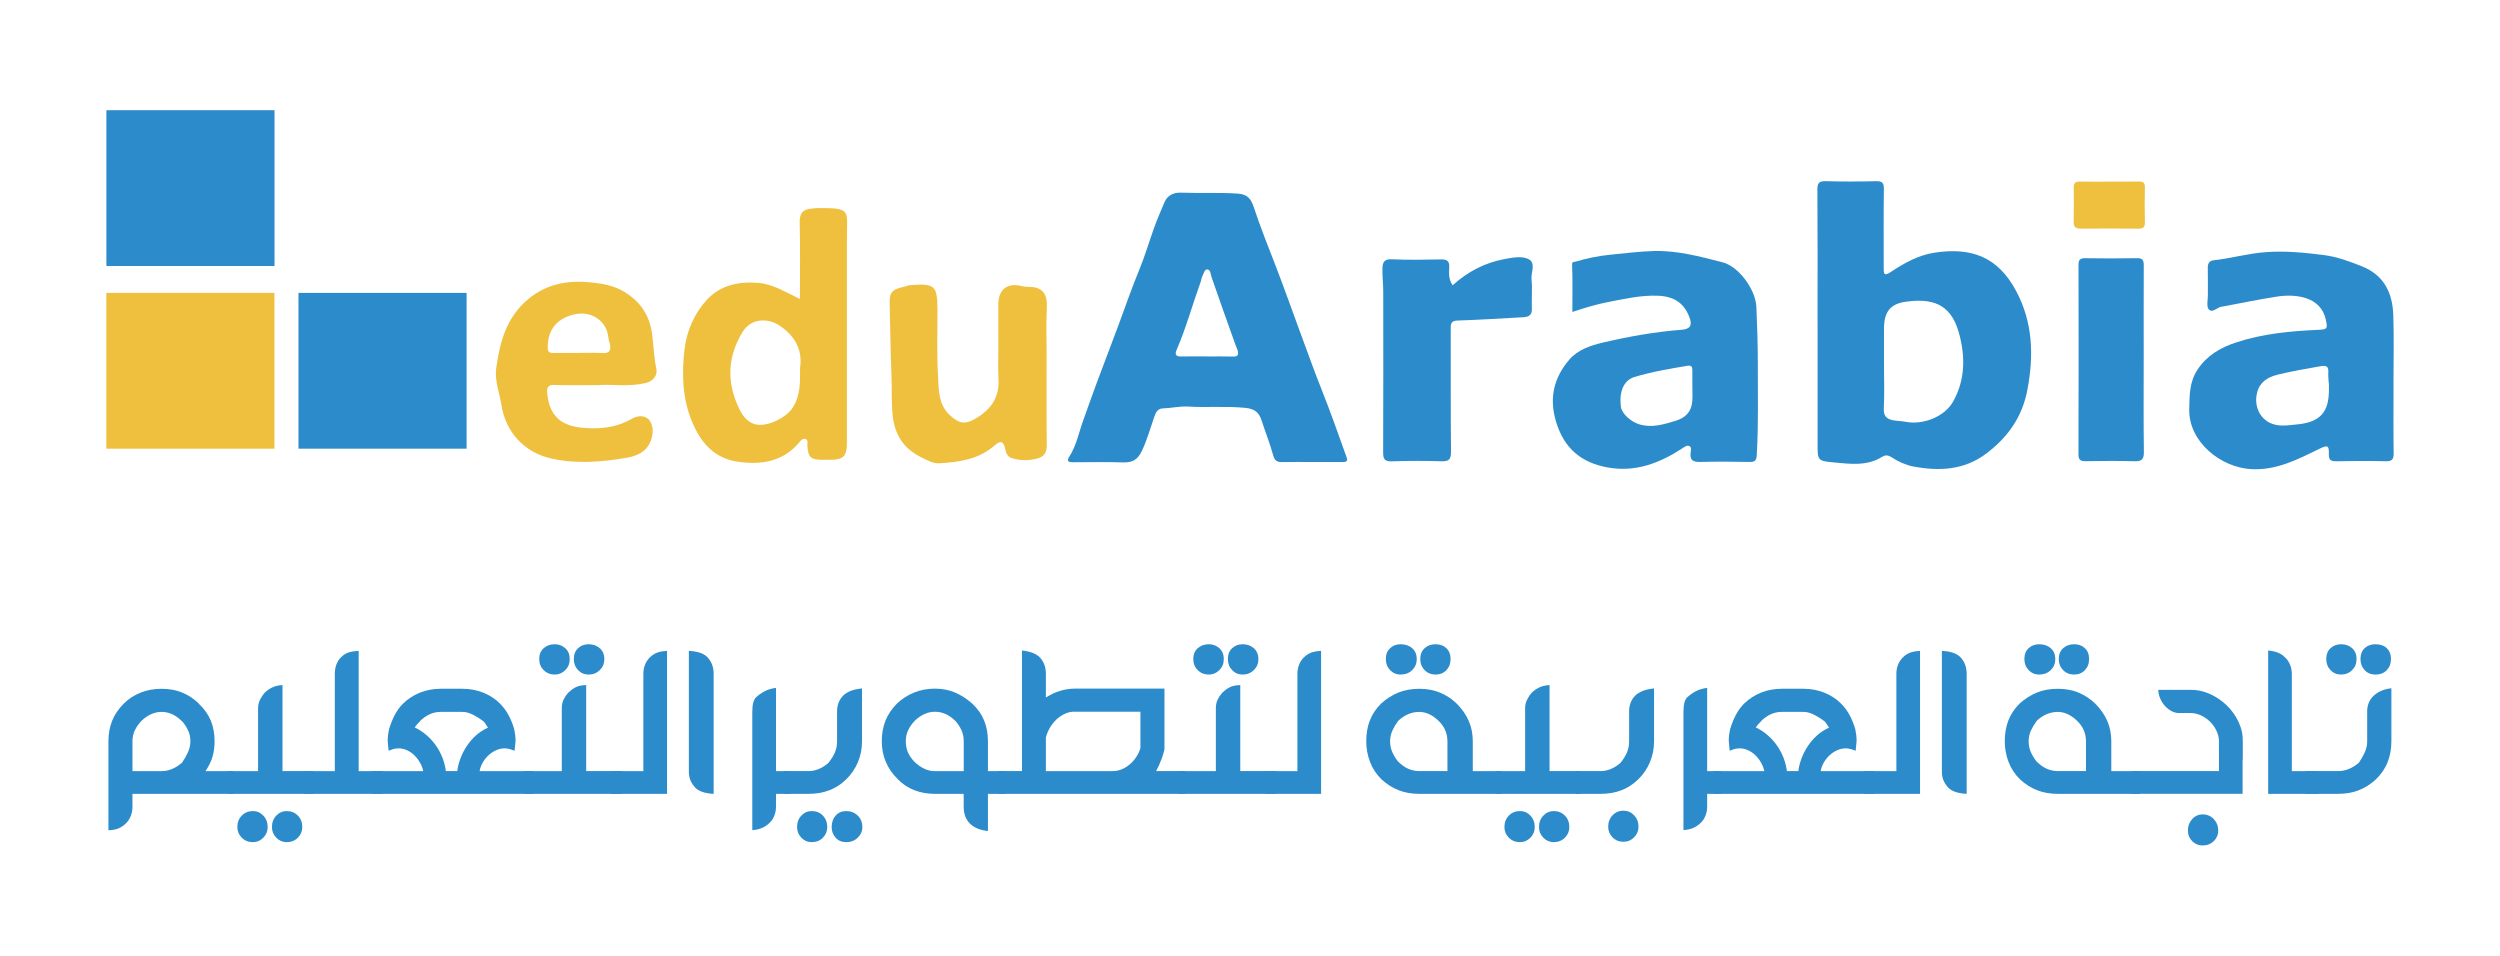 <?xml version="1.0" encoding="UTF-8"?>
<svg id="Layer_1" data-name="Layer 1" xmlns="http://www.w3.org/2000/svg" version="1.1" viewBox="0 0 1080 412.86">
  <defs>
    <style>
      .cls-1 {
        fill: #2c8ccb;
      }

      .cls-1, .cls-2 {
        stroke-width: 0px;
      }

      .cls-2 {
        fill: #efbf3e;
      }
    </style>
  </defs>
  <path class="cls-1" d="M566.46,199.59c-4.12,0-8.24-.07-12.35.03-2.17.05-3.4-.38-4.08-2.87-1.38-5.09-3.38-10.02-5-15.05-1.13-3.51-3-5.1-7.07-5.5-8.21-.82-16.4-.06-24.58-.56-3.75-.23-7.36.68-11.05.79-2.33.07-3.08,1.94-3.73,3.78-1.72,4.9-3.07,9.91-5.33,14.62-1.81,3.77-3.99,5.06-8.16,4.93-7.19-.22-14.4-.11-21.6-.07-1.8,0-2.87-.37-1.63-2.3,3.23-5.01,4.25-10.92,6.28-16.37,1.8-4.86,3.46-9.82,5.29-14.71,3.34-8.93,6.77-17.83,10.07-26.77,2.86-7.75,5.59-15.59,8.75-23.26,2.44-5.91,4.2-12.1,6.4-18.12,1.33-3.65,2.88-7.22,4.39-10.8,1.3-3.09,4.11-4.23,7.02-4.13,8.2.29,16.41-.13,24.63.4,4.66.3,5.92,2.81,7.03,6.17,2.83,8.58,6.23,16.95,9.47,25.38,3.74,9.7,7.19,19.51,10.8,29.27,2.97,8.02,5.82,16.07,9,24.02,3.85,9.63,7.25,19.43,10.77,29.19.76,2.11-.95,1.92-2.2,1.92-4.37.02-8.75,0-13.12,0h0ZM521.31,154c3.85,0,7.71-.08,11.56.03,1.89.06,2.22-.87,1.86-2.35-.23-.98-.71-1.89-1.05-2.84-3.45-9.68-6.93-19.36-10.28-29.08-.44-1.27-.39-3.15-1.74-3.35-1.31-.19-1.6,1.73-2.19,2.79-.41.74-.46,1.68-.76,2.5-3.55,9.78-6.25,19.86-10.4,29.43-.79,1.83-.5,2.91,1.82,2.87,3.72-.07,7.45-.02,11.17-.02Z"/>
  <path class="cls-1" d="M785.18,138.97c0-19.02.07-38.03-.07-57.05-.02-2.9.76-3.73,3.65-3.65,7.2.2,14.42.19,21.62,0,2.68-.07,3.48.65,3.45,3.39-.16,11.3-.05,22.61-.07,33.92,0,2.29-.11,4.05,3.01,1.95,5.84-3.91,12.01-7.35,19.08-8.4,15.68-2.34,27.21,1.7,35.14,16.61,7.22,13.56,7.67,27.9,4.82,42.77-2.25,11.74-8.49,20.47-17.8,27.47-9.6,7.21-20.51,7.63-31.58,5.52-3.12-.59-6.53-2.13-9.3-3.98-1.71-1.14-2.96-.85-4.03-.18-6.74,4.21-14.12,3.03-21.28,2.39-6.67-.6-6.63-1-6.63-7.96,0-17.6,0-35.21,0-52.81ZM813.89,157.63c0,6.29.24,12.6-.09,18.87-.2,3.91,1.96,4.8,4.96,5.2,1.5.2,3,.23,4.53.53,7.14,1.4,16.66-1.9,20.54-8.89,5.32-9.58,5.17-19.9,2.33-29.86-3.66-12.87-12.24-14.52-22.65-13.16-7.14.93-9.63,4.6-9.63,11.89,0,5.14,0,10.27,0,15.41Z"/>
  <path class="cls-1" d="M1034,165.76c0,10.01-.09,20.03.06,30.04.04,2.73-.8,3.52-3.49,3.46-7.07-.17-14.15-.14-21.22,0-2.46.05-3.38-.54-3.29-3.19.13-3.81-.66-3.85-4.23-2.11-9.3,4.54-18.48,9.34-29.45,8.7-12.99-.76-26.94-11.74-26.63-25.92.13-5.95.04-11.71,3.59-17.07,4.07-6.15,9.91-9.49,16.52-11.69,11.64-3.87,23.76-4.96,35.93-5.51,3.77-.17,3.75-.69,2.95-4.42-2.1-9.73-12.64-11.22-21.05-9.93-7.96,1.22-15.85,2.89-23.77,4.36-.13.02-.26,0-.38.02-1.86.43-3.89,2.9-5.39,1.09-1.03-1.24-.33-3.93-.35-5.97-.03-3.98.06-7.96-.04-11.94-.05-1.86.68-3.03,2.45-3.23,7.56-.84,14.88-2.95,22.52-3.52,8.38-.63,16.53.17,24.79,1.2,5.99.75,11.42,2.75,16.92,4.96,9.58,3.85,13.12,11.55,13.46,21.01.36,9.87.08,19.77.08,29.66.01,0,.03,0,.04,0ZM1006.1,165.61s-.05,0-.08,0c-.07-1.54-.29-3.08-.19-4.61.16-2.57-.61-3.26-3.34-2.8-6.11,1.04-12.2,2.16-18.23,3.57-5.86,1.38-8.83,4.37-9.5,9.4-.62,4.67,1.49,9.25,5.6,11.38,3.88,2.01,8.08,1.16,12.17.77,9.74-.93,13.61-5.27,13.57-15.03,0-.9,0-1.79,0-2.69Z"/>
  <path class="cls-1" d="M679.26,134.78c0-7.01.15-13.69-.11-20.35-.06-1.61.76-1.2,1.41-1.39,4.96-1.45,10-2.51,15.16-3.01,6.23-.61,12.43-1.41,18.7-1.59,10.21-.28,19.95,2.37,29.65,4.85,7.17,1.83,14.39,11.86,14.69,19.36.32,8.07.64,16.15.62,24.22-.03,13.25.32,26.51-.46,39.76-.15,2.47-.93,2.97-3.17,2.93-7.08-.12-14.16-.19-21.24,0-3.13.08-4.59-.77-4.15-4.08.12-.92.51-2.3-.56-2.78-1-.45-1.92.25-2.97.94-9.82,6.41-20.29,10.5-32.37,8.29-11.51-2.11-18.85-8.32-22.29-19.91-3.06-10.32-.77-19.02,5.8-26.69,3.58-4.18,9.09-6.08,14.44-7.33,11.21-2.62,22.54-4.66,34.05-5.54,3.78-.29,4.74-1.96,3.33-5.54-2.41-6.13-6.66-8.92-13.73-9.17-7.28-.26-14.3,1.37-21.37,2.74-5.05.98-9.95,2.44-15.46,4.29ZM731.1,166.43s0,0-.01,0c0-2.18-.02-4.36,0-6.55.02-1.44-.46-2.14-2.06-1.87-7.75,1.31-15.53,2.58-23.05,4.89-4.53,1.39-6.57,6.34-5.77,12.75.4,3.23,4.58,6.63,7.91,7.64,5.51,1.67,10.44.07,15.56-1.45,4.44-1.32,7.03-3.93,7.38-8.49.18-2.3.03-4.62.03-6.93Z"/>
  <path class="cls-2" d="M345.56,129.21c0-11.32.2-22.1-.1-32.88-.11-4.07,1.26-5.96,5.19-6.21.64-.04,1.28-.18,1.92-.2,15.47-.25,13.29.93,13.3,12.44,0,29.67,0,59.35,0,89.02,0,5.71-1.66,7.32-7.31,7.25-1.03-.01-2.06.02-3.09.02-5.35-.03-6.41-1.09-6.7-6.51-.04-.84.41-1.94-.6-2.42-1.13-.53-1.97.29-2.63,1.09-6.98,8.47-16.16,10.11-26.43,8.71-10.58-1.44-16.34-8.18-20.18-17.43-4.22-10.16-4.43-20.86-3.2-31.32.9-7.68,4.21-15.35,9.58-21.2,5.72-6.24,13.49-8.04,22.01-7.39,6.69.51,12.02,4.04,18.26,7.02ZM345.63,158.95c1.12-7.47-1.95-13.89-9.28-18.55-4.51-2.87-11.77-3.14-15.5,2.93-6.3,10.26-7.04,20.84-2.15,31.88,1.54,3.48,3.42,6.73,7.11,7.95,5.11,1.7,13.94-2.61,16.82-7.31,3.05-4.98,3.08-10.36,3-16.9Z"/>
  <path class="cls-2" d="M431.28,149.08c0-5.91-.02-11.82,0-17.73.03-6.27,3.9-9.34,9.94-7.79,1.16.3,2.26.36,3.41.37,5.67.03,7.9,3.01,7.6,8.89-.34,6.79-.09,13.61-.09,20.42,0,12.98-.09,25.95.06,38.93.04,3.37-1.12,5.23-4.4,6-3.58.84-7.1.84-10.6-.22-1.96-.6-2.63-2.26-2.98-4.07-.63-3.26-2.04-3.7-4.55-1.47-6.85,6.09-15.39,7.25-24.03,7.72-2.54.14-4.97-1.26-7.32-2.4-7.83-3.77-11.88-9.77-12.73-18.59-.55-5.72-.23-11.39-.48-17.08-.43-10.13-.5-20.27-.77-30.4-.14-5.39.74-6.54,6.28-7.81.86-.2,1.69-.59,2.56-.66,10.67-.86,11.75.13,11.8,10.66.04,9.25-.33,18.52.21,27.73.37,6.29-.11,13.09,5.42,18.05,3.63,3.25,6.26,3.86,10.6,1.34,6.44-3.73,10.54-8.9,10.14-16.87-.25-5-.05-10.02-.05-15.03h-.05Z"/>
  <path class="cls-2" d="M258.55,166.37c-7.55,0-13.47.14-19.38-.07-2.45-.08-2.91,1.36-2.8,2.97.63,9.56,5.26,14.31,14.15,15.4,7.73.95,15.5.26,22.6-3.84,2.42-1.39,5.75-1.53,7.45.77,1.61,2.18,1.73,5.3.79,8.2-1.69,5.26-6.1,7.2-10.78,7.98-10.62,1.78-21.24,2.71-32.04.39-12.39-2.67-20.18-11.81-21.95-23.32-.81-5.26-2.98-10.38-2.22-15.84,1.58-11.31,4.39-21.95,13.82-29.8,8.02-6.67,17.21-8.22,27.05-7.21,5.02.51,10.08,1.36,14.57,4.14,6.74,4.17,10.7,9.82,11.86,17.92.72,5.03.73,10.14,1.86,15.12.66,2.9-1.29,5.51-4.75,6.32-7.22,1.69-14.58.43-20.23.85ZM249.82,152.47c3.48,0,6.97-.2,10.42.06,3.24.24,3.73-1.36,3.26-3.93-.14-.74-.56-1.45-.61-2.19-.52-7.95-7.42-11.85-13.72-10.79-7.84,1.33-12.75,6.27-12.54,14.74.04,1.78.84,2.15,2.38,2.13,3.6-.05,7.21-.02,10.81-.01Z"/>
  <path class="cls-1" d="M627.52,123.25c6.58-5.93,13.99-9.79,22.56-11.36,3.33-.61,7.02-1.33,9.9-.11,3.83,1.62,1.32,5.83,1.63,8.85.43,4.19-.02,8.47.15,12.7.11,2.73-1.26,3.59-3.65,3.71-9.46.49-18.9,1.14-28.37,1.43-2.76.08-3.04,1.17-3.03,3.44.07,17.72-.08,35.45.13,53.17.04,3.53-1.02,4.3-4.31,4.19-7.07-.23-14.16-.23-21.23.03-3.22.12-3.79-1.04-3.78-3.94.1-23.12.07-46.24.04-69.36,0-3.34-.44-6.68-.35-10.01.06-2.25.5-4.15,3.9-3.99,7.19.35,14.41.18,21.61.06,2.56-.04,3.47.93,3.35,3.39-.12,2.52-.34,5.1,1.45,7.79Z"/>
  <path class="cls-1" d="M926.08,155.59c0,13.22-.11,26.44.08,39.65.05,3.3-1.03,4.12-4.17,4.02-6.94-.22-13.89-.12-20.83-.03-2.13.03-3.27-.3-3.26-2.87.08-27.34.07-54.67.02-82.01,0-2.21.77-2.83,2.91-2.8,7.46.11,14.92.14,22.37-.02,2.59-.05,2.91,1.11,2.91,3.24-.06,13.6-.03,27.21-.02,40.81Z"/>
  <path class="cls-2" d="M911.22,78.44c4.23,0,8.47.08,12.7-.03,1.98-.05,2.72.57,2.67,2.62-.12,4.99-.12,9.99,0,14.98.06,2.26-.85,2.8-2.95,2.78-8.21-.1-16.42-.09-24.63-.01-2.26.02-3.26-.69-3.19-3.08.13-4.86.13-9.73.03-14.59-.04-2.02.7-2.72,2.67-2.68,4.23.09,8.47.03,12.7.03Z"/>
  <g>
    <path class="cls-1" d="M57.23,348.54c0,1.33-.23,2.6-.68,3.8-.45,1.2-1.08,2.22-1.88,3.08-.85.91-1.85,1.65-3,2.24-1.15.59-2.76.93-4.83,1.04v-38.44c0-3.25.53-6.21,1.6-8.87,1.06-2.66,2.74-5.14,5.03-7.43,2.02-2.02,4.42-3.6,7.19-4.72,2.77-1.12,5.83-1.68,9.19-1.68s6.35.56,8.99,1.68c2.64,1.12,4.99,2.69,7.07,4.72h-.08c2.4,2.24,4.14,4.69,5.23,7.35,1.09,2.66,1.64,5.65,1.64,8.95,0,2.29-.28,4.45-.84,6.47-.56,2.02-1.59,4.15-3.08,6.39h12.07v9.83h-43.63v5.59ZM57.23,333.12h12.63c1.6,0,3.16-.33,4.67-1,1.52-.67,2.89-1.56,4.12-2.68,1.01-1.44,1.86-2.93,2.56-4.48.69-1.54,1.04-3.12,1.04-4.71,0-1.76-.33-3.34-1-4.75-.67-1.41-1.53-2.73-2.6-3.96v.08c-2.72-2.72-5.65-4.08-8.79-4.08-1.6,0-3.13.33-4.59,1-1.47.67-2.84,1.61-4.12,2.84-1.28,1.33-2.25,2.72-2.92,4.16-.67,1.44-1,3.01-1,4.71v12.86Z"/>
    <path class="cls-1" d="M98.62,333.12h12.87v-27.17c0-1.33.28-2.56.84-3.68.56-1.12,1.21-2.1,1.96-2.96.91-.9,1.97-1.66,3.2-2.28,1.22-.61,2.74-.97,4.55-1.08v37.16h13.26v9.83h-36.68v-9.83ZM102.53,357.33c0-2.02.64-3.69,1.92-4.99,1.28-1.31,2.88-1.96,4.79-1.96,1.76,0,3.26.65,4.51,1.96,1.25,1.31,1.88,2.97,1.88,4.99,0,1.76-.63,3.28-1.88,4.56-1.25,1.28-2.76,1.92-4.51,1.92-1.92,0-3.52-.64-4.79-1.92-1.28-1.28-1.92-2.8-1.92-4.56ZM117.48,357.33c0-2.02.63-3.69,1.88-4.99,1.25-1.31,2.76-1.96,4.51-1.96,1.92,0,3.52.65,4.8,1.96,1.28,1.31,1.92,2.97,1.92,4.99,0,1.76-.64,3.28-1.92,4.56-1.28,1.28-2.88,1.92-4.8,1.92-1.76,0-3.26-.64-4.51-1.92-1.25-1.28-1.88-2.8-1.88-4.56Z"/>
    <path class="cls-1" d="M131.38,333.12h13.26v-41.95c0-3.04.91-5.46,2.72-7.27.91-.9,1.9-1.56,3-1.96,1.09-.4,2.62-.65,4.59-.76v51.94h10.31v9.83h-33.88v-9.83Z"/>
    <path class="cls-1" d="M230.23,333.12v9.83h-69.44v-9.83h22.05c-.27-1.28-.75-2.52-1.44-3.71-.69-1.2-1.51-2.25-2.44-3.16-.93-.91-1.98-1.62-3.16-2.16-1.17-.53-2.37-.8-3.6-.8-.48,0-.99.04-1.52.12-.53.08-1.47.39-2.8.92-.11-1.12-.19-1.97-.24-2.56-.05-.59-.09-1.01-.12-1.28-.03-.26-.04-.43-.04-.48,0-.9.05-1.76.16-2.56.11-.8.24-1.57.4-2.32.64-2.18,1.45-4.24,2.44-6.15.99-1.92,2.2-3.6,3.64-5.03,2.08-2.02,4.5-3.6,7.27-4.72,2.77-1.12,5.78-1.68,9.03-1.68h9.35c3.2,0,6.19.56,8.99,1.68,2.8,1.12,5.21,2.69,7.23,4.72,1.54,1.55,2.81,3.26,3.8,5.15.99,1.89,1.77,3.87,2.36,5.95.16.75.29,1.53.4,2.36.11.83.16,1.69.16,2.6,0,.05-.01.21-.04.48-.03.27-.07.69-.12,1.28-.05.59-.13,1.44-.24,2.56-1.23-.48-2.15-.77-2.76-.88-.61-.11-1.13-.16-1.56-.16-1.23,0-2.44.27-3.64.8-1.2.53-2.29,1.25-3.28,2.16-.99.91-1.83,1.96-2.52,3.16-.69,1.2-1.15,2.44-1.36,3.71h23.01ZM197.54,333.12c.21-1.76.67-3.57,1.36-5.43.69-1.86,1.6-3.65,2.72-5.35,1.12-1.7,2.45-3.25,4-4.64,1.54-1.38,3.28-2.5,5.19-3.36l-.48-.72c-.21-.27-.44-.6-.68-1-.24-.4-.49-.73-.76-1-1.39-1.06-2.89-2.01-4.51-2.84-1.63-.82-3.16-1.24-4.59-1.24h-9.35c-1.71,0-3.29.33-4.75,1-1.47.67-2.84,1.61-4.12,2.84h.08c-.53.53-1.01,1.04-1.44,1.52-.43.48-.77.93-1.04,1.36,1.92.91,3.66,2.05,5.23,3.44,1.57,1.39,2.93,2.92,4.08,4.59,1.14,1.68,2.06,3.45,2.76,5.31.69,1.86,1.14,3.7,1.36,5.51h4.95Z"/>
    <path class="cls-1" d="M226.55,333.12h16.14v-27.17c0-1.39.25-2.61.76-3.68.51-1.06,1.16-2.05,1.96-2.96.91-.9,1.93-1.68,3.08-2.32,1.14-.64,2.73-.98,4.75-1.04v37.16h15.34v9.83h-42.03v-9.83ZM232.94,284.7c0-1.97.64-3.53,1.92-4.67,1.28-1.14,2.88-1.72,4.79-1.72,1.76,0,3.28.57,4.55,1.72,1.28,1.15,1.92,2.7,1.92,4.67s-.64,3.52-1.92,4.79c-1.28,1.28-2.8,1.92-4.55,1.92-1.92,0-3.52-.64-4.79-1.92-1.28-1.28-1.92-2.88-1.92-4.79ZM247.89,284.7c0-1.97.61-3.53,1.84-4.67,1.23-1.14,2.74-1.72,4.55-1.72,1.92,0,3.53.57,4.83,1.72,1.3,1.15,1.96,2.7,1.96,4.67s-.65,3.52-1.96,4.79c-1.31,1.28-2.92,1.92-4.83,1.92-1.81,0-3.33-.64-4.55-1.92-1.23-1.28-1.84-2.88-1.84-4.79Z"/>
    <path class="cls-1" d="M264.03,333.12h13.9v-41.95c0-2.93.96-5.35,2.88-7.27v.08c.64-.75,1.53-1.37,2.68-1.88,1.14-.51,2.7-.81,4.67-.92v61.77h-24.13v-9.83Z"/>
    <path class="cls-1" d="M308.3,342.95c-1.87-.11-3.45-.37-4.75-.8-1.31-.43-2.36-1.04-3.16-1.84-.85-.9-1.53-1.92-2.04-3.04-.51-1.12-.76-2.45-.76-4v-52.1c1.86.11,3.45.37,4.75.8,1.3.43,2.36,1.04,3.16,1.84,1.86,1.87,2.8,4.31,2.8,7.35v51.78Z"/>
    <path class="cls-1" d="M325,307.39c0-3.04.53-5.09,1.6-6.15,1.12-1.01,2.34-1.88,3.68-2.6,1.33-.72,2.98-1.21,4.95-1.48v35.96h6.15v9.83h-6.15v5.51c0,1.38-.24,2.69-.72,3.91-.48,1.23-1.15,2.24-2,3.04-.91.91-1.96,1.64-3.16,2.2-1.2.56-2.65.89-4.36,1v-51.22Z"/>
    <path class="cls-1" d="M361.6,307.55c0-2.93.88-5.27,2.64-7.03.8-.8,1.84-1.46,3.12-2,1.28-.53,2.96-.9,5.03-1.12v22.93c0,3.14-.6,6.14-1.8,8.99-1.2,2.85-2.92,5.34-5.15,7.47-4.21,4.1-9.56,6.15-16.06,6.15h-10.95v-9.83h10.95c1.49,0,2.98-.32,4.47-.96,1.49-.64,2.85-1.52,4.08-2.64,1.22-1.54,2.14-3.04,2.76-4.48.61-1.44.92-3.01.92-4.71v-12.79ZM344.34,357.33c0-2.02.61-3.69,1.84-4.99,1.23-1.31,2.72-1.96,4.48-1.96,1.97,0,3.58.65,4.83,1.96,1.25,1.31,1.88,2.97,1.88,4.99,0,1.76-.63,3.28-1.88,4.56-1.25,1.28-2.86,1.92-4.83,1.92-1.76,0-3.25-.64-4.48-1.92-1.23-1.28-1.84-2.8-1.84-4.56ZM359.28,357.33c0-2.02.57-3.69,1.72-4.99,1.14-1.31,2.68-1.96,4.59-1.96s3.62.65,4.95,1.96c1.33,1.31,2,2.97,2,4.99,0,1.76-.67,3.28-2,4.56-1.33,1.28-2.98,1.92-4.95,1.92s-3.45-.64-4.59-1.92c-1.15-1.28-1.72-2.8-1.72-4.56Z"/>
    <path class="cls-1" d="M416.33,342.95h-12.39c-3.25,0-6.25-.53-8.99-1.6-2.74-1.06-5.13-2.66-7.15-4.79-2.29-2.24-4.01-4.73-5.15-7.47-1.15-2.74-1.72-5.71-1.72-8.91s.53-6.21,1.6-8.87c1.07-2.66,2.74-5.14,5.03-7.43,2.13-2.02,4.58-3.6,7.35-4.71,2.77-1.12,5.75-1.68,8.95-1.68s6.1.56,8.71,1.68c2.61,1.12,5.06,2.69,7.35,4.71,2.4,2.24,4.14,4.7,5.23,7.39,1.09,2.69,1.64,5.66,1.64,8.91v12.94h7.43v9.83h-7.43v16.06c-1.6-.16-3.06-.51-4.4-1.04-1.33-.53-2.45-1.25-3.36-2.16-1.81-1.81-2.72-4.21-2.72-7.19v-5.67ZM416.33,333.12v-12.94c0-1.76-.33-3.36-1-4.79-.67-1.44-1.56-2.8-2.68-4.07v.08c-2.61-2.61-5.54-3.92-8.79-3.92-1.55,0-3.05.33-4.51,1-1.47.67-2.84,1.61-4.12,2.84-1.28,1.33-2.25,2.72-2.92,4.15-.67,1.44-1,3.01-1,4.71,0,1.81.31,3.42.92,4.84.61,1.41,1.56,2.78,2.84,4.12,1.28,1.23,2.66,2.2,4.15,2.92,1.49.72,3.04,1.08,4.63,1.08h12.47Z"/>
    <path class="cls-1" d="M441.5,333.12v-52.1c1.65.16,3.13.48,4.44.96,1.3.48,2.36,1.12,3.16,1.92,1.81,1.81,2.72,4.23,2.72,7.27v10.15c4.05-2.56,8.26-3.84,12.63-3.84h38.6v26.29c-.27,1.23-.71,2.66-1.32,4.31-.61,1.65-1.37,3.33-2.28,5.03h12.47v9.83h-80.71v-9.83h10.31ZM451.81,333.12h28.45c1.44.05,2.82-.19,4.16-.72,1.33-.53,2.54-1.26,3.64-2.2,1.09-.93,2.04-2.01,2.84-3.24.8-1.23,1.38-2.48,1.76-3.76v-15.74h-28.21c-1.55-.05-3.01.24-4.39.88-1.39.64-2.64,1.49-3.76,2.56-1.12,1.07-2.07,2.28-2.84,3.64-.77,1.36-1.32,2.71-1.64,4.04v14.54Z"/>
    <path class="cls-1" d="M509.11,333.12h16.14v-27.17c0-1.39.25-2.61.76-3.68.51-1.06,1.16-2.05,1.96-2.96.91-.9,1.93-1.68,3.08-2.32,1.14-.64,2.73-.98,4.75-1.04v37.16h15.34v9.83h-42.03v-9.83ZM515.5,284.7c0-1.97.64-3.53,1.92-4.67,1.28-1.14,2.88-1.72,4.79-1.72,1.76,0,3.28.57,4.55,1.72,1.28,1.15,1.92,2.7,1.92,4.67s-.64,3.52-1.92,4.79c-1.28,1.28-2.8,1.92-4.55,1.92-1.92,0-3.52-.64-4.79-1.92-1.28-1.28-1.92-2.88-1.92-4.79ZM530.44,284.7c0-1.97.61-3.53,1.84-4.67,1.23-1.14,2.74-1.72,4.55-1.72,1.92,0,3.53.57,4.83,1.72,1.31,1.15,1.96,2.7,1.96,4.67s-.65,3.52-1.96,4.79c-1.31,1.28-2.92,1.92-4.83,1.92-1.81,0-3.33-.64-4.55-1.92-1.23-1.28-1.84-2.88-1.84-4.79Z"/>
    <path class="cls-1" d="M546.58,333.12h13.9v-41.95c0-2.93.96-5.35,2.88-7.27v.08c.64-.75,1.53-1.37,2.68-1.88,1.14-.51,2.7-.81,4.67-.92v61.77h-24.13v-9.83Z"/>
    <path class="cls-1" d="M636.24,333.12h12.31v9.83h-35.32c-3.41,0-6.45-.53-9.11-1.6-2.66-1.06-5.09-2.61-7.27-4.63-2.24-2.18-3.9-4.7-4.99-7.55-1.09-2.85-1.64-5.82-1.64-8.91,0-3.3.51-6.29,1.52-8.95,1.01-2.66,2.64-5.11,4.87-7.35,2.24-2.02,4.69-3.6,7.35-4.72,2.66-1.12,5.75-1.68,9.27-1.68,3.25,0,6.22.56,8.91,1.68,2.69,1.12,5.07,2.69,7.15,4.72,2.29,2.29,4.02,4.77,5.19,7.43,1.17,2.66,1.76,5.62,1.76,8.87v12.86ZM598.68,284.7c0-1.97.61-3.53,1.84-4.67,1.23-1.14,2.72-1.72,4.48-1.72,2.08,0,3.77.57,5.07,1.72,1.31,1.15,1.96,2.7,1.96,4.67s-.65,3.52-1.96,4.79c-1.31,1.28-3,1.92-5.07,1.92-1.76,0-3.25-.64-4.48-1.92-1.23-1.28-1.84-2.88-1.84-4.79ZM625.29,333.12v-12.86c0-3.36-1.2-6.23-3.6-8.63-2.72-2.72-5.57-4.08-8.55-4.08-1.71,0-3.33.33-4.87,1-1.55.67-2.96,1.61-4.23,2.84-.96,1.28-1.78,2.65-2.48,4.12-.69,1.47-1.04,3.05-1.04,4.75s.33,3.29,1,4.75c.67,1.47,1.53,2.86,2.6,4.19v-.08c2.66,2.66,5.67,3.99,9.03,3.99h12.15ZM613.55,284.7c0-1.97.63-3.53,1.88-4.67,1.25-1.14,2.84-1.72,4.75-1.72s3.48.57,4.67,1.72c1.2,1.15,1.8,2.7,1.8,4.67s-.6,3.52-1.8,4.79c-1.2,1.28-2.76,1.92-4.67,1.92s-3.5-.64-4.75-1.92c-1.25-1.28-1.88-2.88-1.88-4.79Z"/>
    <path class="cls-1" d="M645.99,333.12h12.86v-27.17c0-1.33.28-2.56.84-3.68.56-1.12,1.21-2.1,1.96-2.96.9-.9,1.97-1.66,3.2-2.28,1.23-.61,2.74-.97,4.56-1.08v37.16h13.26v9.83h-36.68v-9.83ZM649.91,357.33c0-2.02.64-3.69,1.92-4.99,1.28-1.31,2.88-1.96,4.79-1.96,1.76,0,3.26.65,4.51,1.96,1.25,1.31,1.88,2.97,1.88,4.99,0,1.76-.63,3.28-1.88,4.56-1.25,1.28-2.76,1.92-4.51,1.92-1.92,0-3.52-.64-4.79-1.92-1.28-1.28-1.92-2.8-1.92-4.56ZM664.85,357.33c0-2.02.62-3.69,1.88-4.99,1.25-1.31,2.76-1.96,4.51-1.96,1.92,0,3.52.65,4.79,1.96,1.28,1.31,1.92,2.97,1.92,4.99,0,1.76-.64,3.28-1.92,4.56-1.28,1.28-2.88,1.92-4.79,1.92-1.76,0-3.26-.64-4.51-1.92-1.25-1.28-1.88-2.8-1.88-4.56Z"/>
    <path class="cls-1" d="M703.76,307.55c0-2.93.88-5.27,2.64-7.03.8-.8,1.84-1.46,3.12-2,1.28-.53,2.96-.9,5.03-1.12v22.93c0,3.14-.6,6.14-1.8,8.99-1.2,2.85-2.92,5.34-5.15,7.47-4.21,4.1-9.56,6.15-16.06,6.15h-10.95v-9.83h10.95c1.49,0,2.98-.32,4.48-.96,1.49-.64,2.85-1.52,4.08-2.64,1.23-1.54,2.14-3.04,2.76-4.48.61-1.44.92-3.01.92-4.71v-12.79ZM694.73,357.17c0-1.97.62-3.62,1.88-4.95,1.25-1.33,2.84-2,4.75-2,1.81,0,3.34.67,4.59,2,1.25,1.33,1.88,2.98,1.88,4.95,0,1.76-.63,3.28-1.88,4.55-1.25,1.28-2.78,1.92-4.59,1.92-1.92,0-3.5-.64-4.75-1.92-1.25-1.28-1.88-2.8-1.88-4.55Z"/>
    <path class="cls-1" d="M727.26,307.39c0-3.04.53-5.09,1.6-6.15,1.12-1.01,2.34-1.88,3.68-2.6,1.33-.72,2.98-1.21,4.95-1.48v35.96h6.15v9.83h-6.15v5.51c0,1.38-.24,2.69-.72,3.91-.48,1.23-1.15,2.24-2,3.04-.91.91-1.96,1.64-3.16,2.2-1.2.56-2.65.89-4.36,1v-51.22Z"/>
    <path class="cls-1" d="M809.56,333.12v9.83h-69.44v-9.83h22.06c-.27-1.28-.75-2.52-1.44-3.71-.69-1.2-1.51-2.25-2.44-3.16-.93-.91-1.99-1.62-3.16-2.16-1.17-.53-2.37-.8-3.6-.8-.48,0-.99.04-1.52.12-.53.08-1.47.39-2.8.92-.11-1.12-.19-1.97-.24-2.56-.05-.59-.09-1.01-.12-1.28-.03-.26-.04-.43-.04-.48,0-.9.05-1.76.16-2.56.11-.8.24-1.57.4-2.32.64-2.18,1.45-4.24,2.44-6.15.98-1.92,2.2-3.6,3.64-5.03,2.08-2.02,4.5-3.6,7.27-4.72,2.77-1.12,5.78-1.68,9.03-1.68h9.35c3.2,0,6.19.56,8.99,1.68,2.8,1.12,5.21,2.69,7.23,4.72,1.54,1.55,2.81,3.26,3.8,5.15.98,1.89,1.77,3.87,2.36,5.95.16.75.29,1.53.4,2.36.11.83.16,1.69.16,2.6,0,.05-.01.21-.04.48-.03.27-.07.69-.12,1.28-.05.59-.13,1.44-.24,2.56-1.23-.48-2.14-.77-2.76-.88-.61-.11-1.13-.16-1.56-.16-1.23,0-2.44.27-3.64.8-1.2.53-2.29,1.25-3.28,2.16-.99.91-1.83,1.96-2.52,3.16-.69,1.2-1.15,2.44-1.36,3.71h23.01ZM776.88,333.12c.21-1.76.67-3.57,1.36-5.43.69-1.86,1.6-3.65,2.72-5.35,1.12-1.7,2.45-3.25,4-4.64,1.54-1.38,3.28-2.5,5.19-3.36l-.48-.72c-.21-.27-.44-.6-.68-1-.24-.4-.49-.73-.76-1-1.39-1.06-2.89-2.01-4.51-2.84-1.63-.82-3.16-1.24-4.59-1.24h-9.35c-1.71,0-3.29.33-4.75,1-1.47.67-2.84,1.61-4.12,2.84h.08c-.53.53-1.01,1.04-1.44,1.52-.43.48-.77.93-1.04,1.36,1.92.91,3.66,2.05,5.23,3.44,1.57,1.39,2.93,2.92,4.07,4.59,1.14,1.68,2.06,3.45,2.76,5.31.69,1.86,1.14,3.7,1.36,5.51h4.95Z"/>
    <path class="cls-1" d="M805.33,333.12h13.9v-41.95c0-2.93.96-5.35,2.88-7.27v.08c.64-.75,1.53-1.37,2.68-1.88,1.14-.51,2.7-.81,4.67-.92v61.77h-24.13v-9.83Z"/>
    <path class="cls-1" d="M849.6,342.95c-1.86-.11-3.45-.37-4.75-.8-1.31-.43-2.36-1.04-3.16-1.84-.85-.9-1.53-1.92-2.04-3.04-.51-1.12-.76-2.45-.76-4v-52.1c1.86.11,3.45.37,4.75.8,1.31.43,2.36,1.04,3.16,1.84,1.86,1.87,2.8,4.31,2.8,7.35v51.78Z"/>
    <path class="cls-1" d="M912.08,333.12h12.31v9.83h-35.32c-3.41,0-6.45-.53-9.11-1.6-2.66-1.06-5.09-2.61-7.27-4.63-2.24-2.18-3.9-4.7-4.99-7.55-1.09-2.85-1.64-5.82-1.64-8.91,0-3.3.51-6.29,1.52-8.95,1.01-2.66,2.64-5.11,4.87-7.35,2.24-2.02,4.69-3.6,7.35-4.72,2.66-1.12,5.75-1.68,9.27-1.68,3.25,0,6.22.56,8.91,1.68,2.69,1.12,5.07,2.69,7.15,4.72,2.29,2.29,4.02,4.77,5.19,7.43,1.17,2.66,1.76,5.62,1.76,8.87v12.86ZM874.53,284.7c0-1.97.61-3.53,1.84-4.67,1.23-1.14,2.72-1.72,4.48-1.72,2.08,0,3.77.57,5.07,1.72,1.31,1.15,1.96,2.7,1.96,4.67s-.65,3.52-1.96,4.79c-1.31,1.28-3,1.92-5.07,1.92-1.76,0-3.25-.64-4.48-1.92-1.23-1.28-1.84-2.88-1.84-4.79ZM901.14,333.12v-12.86c0-3.36-1.2-6.23-3.6-8.63-2.72-2.72-5.57-4.08-8.55-4.08-1.71,0-3.33.33-4.87,1-1.55.67-2.96,1.61-4.23,2.84-.96,1.28-1.78,2.65-2.48,4.12-.69,1.47-1.04,3.05-1.04,4.75s.33,3.29,1,4.75c.67,1.47,1.53,2.86,2.6,4.19v-.08c2.66,2.66,5.67,3.99,9.03,3.99h12.15ZM889.39,284.7c0-1.97.63-3.53,1.88-4.67,1.25-1.14,2.84-1.72,4.75-1.72s3.48.57,4.67,1.72c1.2,1.15,1.8,2.7,1.8,4.67s-.6,3.52-1.8,4.79c-1.2,1.28-2.76,1.92-4.67,1.92s-3.5-.64-4.75-1.92c-1.25-1.28-1.88-2.88-1.88-4.79Z"/>
    <path class="cls-1" d="M958.59,333.12v-12.47c.05-1.6-.27-3.17-.96-4.71-.69-1.54-1.64-2.92-2.84-4.12-1.2-1.2-2.57-2.14-4.12-2.84-1.55-.69-3.14-1.01-4.79-.96h-4.31c-1.12.05-2.21-.19-3.28-.72-1.07-.53-2.02-1.25-2.88-2.16-.85-.9-1.56-1.97-2.12-3.2-.56-1.23-.87-2.53-.92-3.92h13.5c2.93-.11,5.79.45,8.59,1.68,2.8,1.23,5.29,2.89,7.47,5,2.18,2.11,3.92,4.54,5.19,7.31,1.28,2.77,1.86,5.65,1.76,8.63v6.63c0,.32-.01.64-.04.96-.03.32-.04.61-.04.88v13.82h-48.03v-9.83h37.8ZM945.17,358.77c0-1.92.61-3.56,1.84-4.91,1.23-1.36,2.74-2.04,4.55-2.04,1.92,0,3.52.68,4.8,2.04,1.28,1.36,1.92,3,1.92,4.91,0,1.81-.64,3.34-1.92,4.59-1.28,1.25-2.88,1.88-4.8,1.88-1.81,0-3.33-.63-4.55-1.88-1.23-1.25-1.84-2.78-1.84-4.59Z"/>
    <path class="cls-1" d="M1001.5,342.95h-21.65v-61.93c1.76.16,3.22.49,4.39,1,1.17.51,2.1,1.13,2.8,1.88,1.01.91,1.77,2,2.28,3.28.51,1.28.76,2.61.76,4v41.95h11.43v9.83Z"/>
    <path class="cls-1" d="M1022.6,307.55c0-2.93.96-5.27,2.88-7.03.91-.85,1.97-1.54,3.2-2.08,1.23-.53,2.69-.9,4.4-1.12v23.01c0,3.2-.55,6.18-1.64,8.95-1.09,2.77-2.81,5.27-5.15,7.51-2.24,2.02-4.66,3.56-7.27,4.59-2.61,1.04-5.59,1.56-8.95,1.56h-14.06v-9.83h14.06c1.7,0,3.32-.33,4.84-1,1.52-.67,2.89-1.53,4.11-2.6,1.01-1.44,1.86-2.93,2.56-4.48.69-1.54,1.04-3.12,1.04-4.71v-12.79ZM1004.94,284.7c0-1.97.61-3.53,1.84-4.67,1.23-1.14,2.74-1.72,4.55-1.72,1.92,0,3.52.57,4.79,1.72,1.28,1.15,1.92,2.7,1.92,4.67s-.64,3.52-1.92,4.79c-1.28,1.28-2.88,1.92-4.79,1.92-1.81,0-3.33-.64-4.55-1.92-1.23-1.28-1.84-2.88-1.84-4.79ZM1019.72,284.7c0-1.97.6-3.53,1.8-4.67,1.2-1.14,2.76-1.72,4.67-1.72,2.08,0,3.71.57,4.91,1.72,1.2,1.15,1.8,2.7,1.8,4.67s-.6,3.52-1.8,4.79c-1.2,1.28-2.84,1.92-4.91,1.92-1.92,0-3.48-.64-4.67-1.92-1.2-1.28-1.8-2.88-1.8-4.79Z"/>
  </g>
  <rect class="cls-1" x="45.96" y="47.61" width="72.63" height="67.3"/>
  <rect class="cls-2" x="45.94" y="126.53" width="72.63" height="67.3"/>
  <rect class="cls-1" x="128.94" y="126.53" width="72.63" height="67.3"/>
</svg>